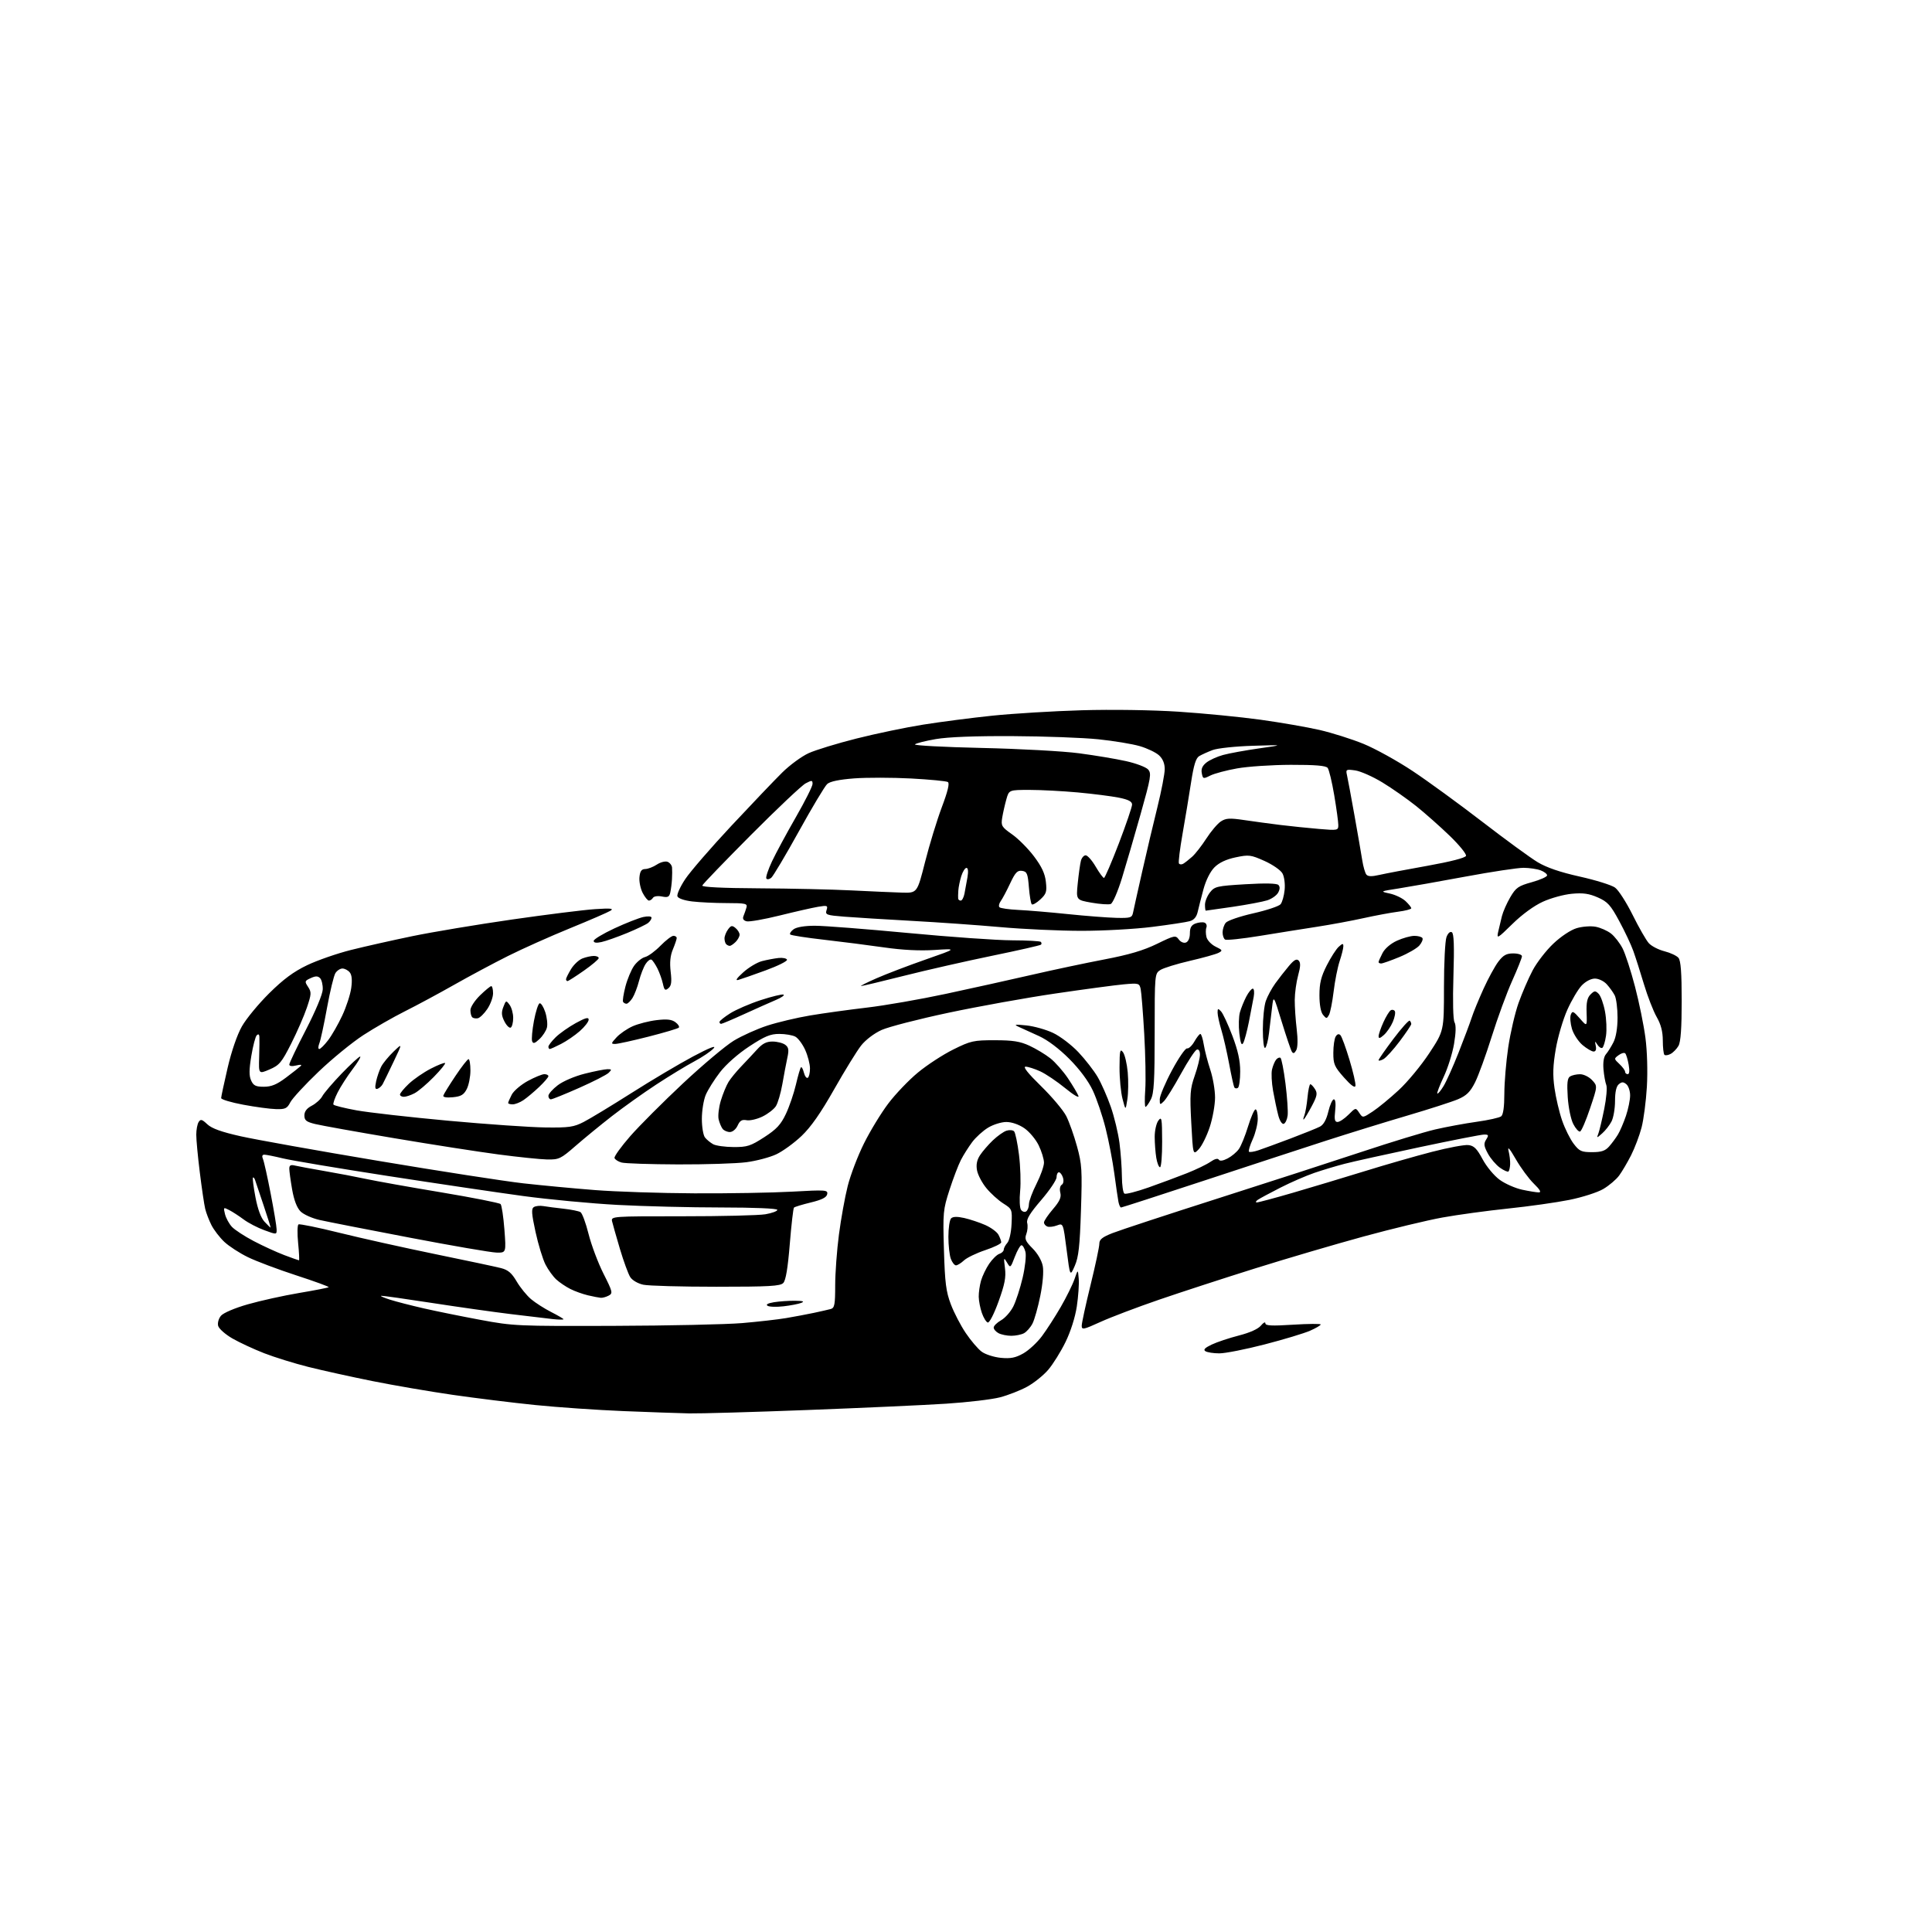 <?xml version="1.0" encoding="UTF-8" standalone="no"?>
<svg 
  version="1.1" 
  xmlns="http://www.w3.org/2000/svg" 
  xmlns:xlink="http://www.w3.org/1999/xlink" 
  xmlns:svg="http://www.w3.org/2000/svg"
  xmlns:rdf="http://www.w3.org/1999/02/22-rdf-syntax-ns#"
  xmlns:cc="http://creativecommons.org/ns#"
  xmlns:dc="http://purl.org/dc/elements/1.1/"
  viewBox="0 0 768 768"
  width="768"
  height="768"
>
<style>svg {background-color: white; }</style>"
<path stroke="none" fill="black" fill-rule="evenodd" d="M274.00,561.85C269.88,561.76 258.06,561.35 247.75,560.93C237.44,560.51 221.69,559.43 212.75,558.52C203.81,557.61 189.07,555.79 180.00,554.48C170.93,553.17 156.53,550.70 148.00,548.99C139.47,547.27 128.01,544.74 122.52,543.36C117.04,541.98 109.16,539.54 105.02,537.93C100.89,536.32 95.20,533.68 92.38,532.06C89.57,530.44 87.02,528.18 86.72,527.05C86.42,525.89 86.90,524.14 87.84,523.03C88.80,521.90 93.31,519.97 98.50,518.49C103.45,517.07 112.62,515.04 118.89,513.98C125.15,512.93 130.44,511.89 130.65,511.68C130.86,511.47 125.06,509.35 117.77,506.98C110.47,504.60 101.80,501.34 98.50,499.72C95.20,498.11 91.00,495.38 89.16,493.65C87.33,491.92 85.03,488.93 84.05,487.00C83.08,485.07 81.96,482.16 81.57,480.53C81.17,478.89 80.21,472.39 79.43,466.07C78.64,459.75 78.01,452.98 78.02,451.04C78.02,449.09 78.45,446.84 78.96,446.03C79.75,444.78 80.29,444.92 82.41,446.92C84.21,448.60 88.02,449.97 95.71,451.69C101.65,453.02 126.30,457.43 150.50,461.48C174.70,465.54 200.57,469.55 208.00,470.39C215.43,471.22 228.25,472.43 236.50,473.07C244.75,473.72 262.52,474.30 276.00,474.37C289.48,474.44 306.95,474.14 314.83,473.70C328.32,472.95 329.15,473.01 328.82,474.70C328.58,475.99 326.73,476.93 322.31,478.00C318.92,478.82 315.91,479.74 315.62,480.04C315.32,480.34 314.58,486.86 313.95,494.54C313.18,504.05 312.36,508.98 311.37,510.00C310.17,511.26 305.82,511.50 284.72,511.50C270.85,511.50 257.81,511.14 255.74,510.70C253.61,510.25 251.37,508.96 250.55,507.70C249.76,506.49 247.92,501.45 246.44,496.50C244.97,491.55 243.57,486.60 243.31,485.49C242.87,483.51 243.33,483.48 271.18,483.49C286.76,483.50 301.64,483.13 304.25,482.69C306.86,482.24 309.00,481.46 309.00,480.94C309.00,480.38 299.94,480.00 286.75,479.99C274.51,479.99 255.95,479.53 245.50,478.97C235.05,478.41 218.18,476.82 208.00,475.44C197.82,474.06 173.53,470.46 154.00,467.44C134.47,464.42 115.77,461.28 112.44,460.47C109.10,459.66 105.79,459.00 105.08,459.00C104.23,459.00 104.04,459.60 104.54,460.75C104.95,461.71 106.33,467.90 107.60,474.50C108.88,481.10 109.94,487.47 109.96,488.66C110.00,490.83 110.00,490.83 105.09,489.03C102.39,488.05 98.68,486.12 96.84,484.74C95.00,483.37 92.43,481.70 91.11,481.02C88.82,479.83 88.76,479.89 89.44,482.64C89.83,484.21 91.07,486.48 92.19,487.69C93.31,488.89 97.21,491.44 100.86,493.35C104.51,495.27 109.97,497.77 113.00,498.92C116.03,500.06 118.66,501.00 118.85,501.00C119.04,501.00 118.89,497.90 118.51,494.11C118.13,490.33 118.20,487.00 118.66,486.72C119.12,486.45 126.47,487.95 135.00,490.07C143.53,492.18 160.62,495.99 173.00,498.53C185.38,501.07 197.15,503.57 199.16,504.09C201.98,504.81 203.42,506.04 205.39,509.41C206.81,511.82 209.38,514.99 211.12,516.45C212.86,517.91 216.47,520.22 219.14,521.57C221.81,522.93 224.00,524.21 224.00,524.42C224.00,524.64 222.09,524.61 219.75,524.36C217.41,524.11 209.88,523.21 203.00,522.37C196.12,521.53 181.97,519.53 171.55,517.92C161.13,516.31 152.13,515.04 151.55,515.10C150.97,515.15 152.53,515.84 155.00,516.63C157.47,517.42 163.55,518.98 168.50,520.11C173.45,521.24 183.57,523.29 191.00,524.67C204.07,527.11 205.75,527.18 244.00,527.05C265.73,526.98 288.68,526.48 295.00,525.95C301.32,525.41 309.20,524.52 312.50,523.96C315.80,523.40 320.75,522.47 323.50,521.89C326.25,521.30 329.29,520.61 330.25,520.35C331.75,519.93 332.00,518.59 332.00,510.98C332.00,506.10 332.67,497.00 333.49,490.77C334.30,484.53 335.87,475.84 336.98,471.46C338.08,467.08 340.99,459.45 343.46,454.50C345.92,449.55 350.27,442.41 353.13,438.64C355.99,434.86 361.29,429.32 364.92,426.33C368.54,423.33 374.85,419.22 378.95,417.19C385.88,413.75 387.02,413.50 395.45,413.51C402.62,413.51 405.48,413.96 409.21,415.68C411.80,416.88 415.54,419.12 417.51,420.68C419.48,422.23 422.64,425.83 424.55,428.67C426.45,431.52 428.31,434.65 428.69,435.63C429.08,436.65 426.82,435.33 423.44,432.56C420.17,429.89 415.70,426.88 413.50,425.87C411.30,424.87 408.69,424.03 407.70,424.02C406.51,424.01 408.58,426.62 413.83,431.75C418.19,436.01 422.70,441.38 423.86,443.68C425.02,445.97 426.94,451.37 428.12,455.68C430.08,462.79 430.22,465.10 429.70,481.19C429.24,495.43 428.76,499.72 427.24,503.19C425.36,507.50 425.36,507.50 424.00,496.84C422.64,486.19 422.64,486.19 420.15,487.13C418.78,487.65 417.06,487.85 416.33,487.57C415.60,487.29 415.00,486.56 415.00,485.94C415.00,485.32 416.60,482.95 418.55,480.67C421.25,477.51 421.95,475.95 421.49,474.11C421.14,472.71 421.38,471.38 422.05,470.97C422.73,470.55 422.93,469.36 422.54,468.12C422.17,466.96 421.45,466.00 420.93,466.00C420.42,466.00 420.00,466.89 420.00,467.97C420.00,469.06 417.25,473.14 413.90,477.04C409.44,482.22 407.94,484.67 408.33,486.17C408.63,487.29 408.47,489.27 407.98,490.55C407.24,492.50 407.66,493.46 410.47,496.27C412.46,498.26 414.12,501.12 414.52,503.27C414.93,505.44 414.53,510.20 413.53,515.13C412.62,519.65 411.22,524.61 410.42,526.15C409.63,527.68 408.11,529.40 407.06,529.97C406.00,530.54 403.72,531.00 402.00,531.00C400.28,531.00 398.00,530.53 396.93,529.96C395.87,529.40 395.00,528.38 395.01,527.71C395.01,527.05 396.33,525.75 397.94,524.83C399.56,523.92 401.75,521.44 402.81,519.33C403.87,517.22 405.54,512.08 406.52,507.90C407.51,503.66 408.00,499.13 407.63,497.65C407.26,496.19 406.56,495.00 406.06,495.00C405.57,495.00 404.38,497.06 403.41,499.59C401.68,504.12 401.65,504.15 400.28,501.84C399.01,499.68 398.95,499.85 399.49,504.09C399.95,507.74 399.42,510.49 396.93,517.39C395.12,522.39 393.29,525.93 392.64,525.72C392.01,525.52 390.96,523.81 390.31,521.92C389.65,520.04 389.09,517.15 389.06,515.49C389.03,513.84 389.44,510.96 389.97,509.10C390.51,507.23 391.97,504.19 393.22,502.35C394.48,500.51 396.29,498.74 397.25,498.43C398.21,498.12 399.00,497.37 399.00,496.76C399.00,496.15 399.64,494.95 400.42,494.08C401.22,493.18 401.96,489.93 402.11,486.57C402.38,480.75 402.31,480.60 398.82,478.39C396.86,477.15 393.85,474.43 392.13,472.34C390.41,470.26 388.73,467.08 388.39,465.27C387.96,462.99 388.32,461.16 389.55,459.25C390.53,457.74 392.83,455.07 394.66,453.32C396.50,451.57 398.94,449.83 400.10,449.47C401.26,449.10 402.61,449.21 403.10,449.70C403.60,450.20 404.48,454.39 405.06,459.01C405.64,463.63 405.85,470.14 405.52,473.46C405.19,476.78 405.34,480.12 405.85,480.88C406.36,481.64 407.28,481.95 407.89,481.57C408.50,481.19 409.01,479.90 409.01,478.69C409.02,477.49 410.37,473.85 412.01,470.61C413.66,467.37 415.00,463.57 415.00,462.17C415.00,460.78 414.05,457.67 412.89,455.28C411.73,452.89 409.15,449.82 407.16,448.46C405.00,446.99 402.12,446.00 400.02,446.01C398.08,446.01 394.83,447.02 392.79,448.26C390.75,449.49 387.90,452.08 386.46,454.00C385.02,455.93 383.01,459.10 382.00,461.06C380.98,463.02 378.94,468.37 377.46,472.94C374.89,480.87 374.79,481.98 375.23,496.88C375.62,509.99 376.06,513.46 377.98,518.50C379.23,521.80 381.90,526.94 383.91,529.91C385.92,532.89 388.75,536.22 390.21,537.30C391.66,538.39 395.09,539.49 397.83,539.76C401.74,540.13 403.66,539.76 406.77,538.01C408.95,536.78 412.29,533.69 414.19,531.14C416.09,528.59 419.46,523.35 421.69,519.50C423.91,515.65 426.36,510.70 427.12,508.50C428.50,504.50 428.50,504.50 428.81,508.33C428.99,510.43 428.64,515.38 428.05,519.33C427.40,523.64 425.61,529.29 423.55,533.50C421.67,537.35 418.57,542.31 416.67,544.53C414.77,546.75 411.00,549.77 408.28,551.25C405.57,552.73 400.72,554.62 397.50,555.46C394.28,556.30 384.64,557.44 376.08,557.99C367.51,558.55 342.73,559.67 321.00,560.50C299.27,561.33 278.12,561.93 274.00,561.85zM484.70,537.98C482.39,537.98 479.91,537.59 479.18,537.13C478.23,536.53 478.93,535.79 481.67,534.49C483.77,533.49 488.64,531.87 492.49,530.88C496.86,529.76 500.16,528.27 501.25,526.93C502.21,525.75 503.00,525.34 503.00,526.03C503.00,527.00 505.48,527.13 514.00,526.59C520.05,526.21 525.00,526.17 525.00,526.50C525.00,526.84 523.09,527.96 520.75,528.99C518.41,530.02 510.29,532.47 502.70,534.43C495.10,536.40 487.00,537.99 484.70,537.98zM437.47,525.48C430.69,528.57 430.00,528.71 430.00,527.00C430.00,525.96 431.57,518.70 433.50,510.86C435.43,503.02 437.00,495.62 437.00,494.42C437.00,492.71 438.15,491.78 442.25,490.17C445.14,489.03 463.93,482.85 484.00,476.44C504.07,470.03 529.94,461.65 541.48,457.82C553.02,453.99 566.07,450.01 570.48,448.98C574.89,447.96 582.33,446.58 587.00,445.93C591.67,445.28 596.06,444.30 596.75,443.75C597.56,443.10 598.00,439.96 598.00,434.76C598.00,430.36 598.70,422.04 599.55,416.29C600.41,410.53 602.26,402.59 603.66,398.66C605.07,394.72 607.57,388.92 609.23,385.78C610.89,382.63 614.60,377.83 617.48,375.11C620.51,372.24 624.40,369.66 626.75,368.96C628.98,368.29 632.38,368.04 634.30,368.40C636.22,368.76 638.98,369.98 640.43,371.12C641.87,372.26 643.94,374.92 645.02,377.04C646.10,379.16 648.32,385.98 649.94,392.20C651.57,398.41 653.43,407.55 654.08,412.50C654.78,417.77 655.01,425.85 654.66,432.00C654.32,437.77 653.37,445.10 652.53,448.27C651.70,451.44 649.83,456.37 648.39,459.22C646.94,462.07 644.80,465.71 643.63,467.30C642.46,468.89 639.62,471.30 637.32,472.65C635.02,474.01 628.94,475.95 623.82,476.98C618.69,478.01 607.73,479.56 599.45,480.42C591.17,481.29 579.47,482.88 573.45,483.97C567.43,485.05 553.27,488.46 542.00,491.54C530.73,494.62 511.38,500.31 499.00,504.19C486.62,508.07 469.40,513.68 460.72,516.66C452.04,519.64 441.58,523.61 437.47,525.48zM311.45,519.28C308.67,519.60 305.82,519.51 305.12,519.07C304.31,518.57 305.23,518.06 307.67,517.65C309.78,517.31 313.52,517.05 316.00,517.07C319.26,517.11 319.95,517.34 318.50,517.92C317.40,518.35 314.23,518.96 311.45,519.28zM238.82,515.90C238.09,515.84 235.80,515.40 233.72,514.91C231.64,514.42 228.49,513.29 226.72,512.39C224.95,511.50 222.44,509.81 221.15,508.63C219.86,507.46 217.92,504.78 216.84,502.67C215.76,500.56 213.98,494.75 212.89,489.75C211.30,482.43 211.16,480.51 212.21,479.84C212.92,479.38 214.62,479.20 216.00,479.44C217.38,479.68 220.98,480.15 224.01,480.48C227.04,480.81 230.07,481.43 230.75,481.84C231.43,482.26 232.88,486.18 233.97,490.55C235.07,494.92 237.73,502.00 239.88,506.27C243.55,513.53 243.68,514.10 241.97,515.02C240.96,515.56 239.54,515.95 238.82,515.90zM380.02,503.00C379.43,503.00 378.51,501.85 377.98,500.43C377.44,499.02 377.00,495.06 377.00,491.63C377.00,488.21 377.48,484.92 378.08,484.32C378.81,483.59 380.49,483.55 383.31,484.18C385.60,484.70 389.36,485.95 391.65,486.96C393.95,487.98 396.32,489.72 396.91,490.84C397.51,491.96 398.00,493.31 398.00,493.85C398.00,494.39 395.15,495.79 391.66,496.95C388.17,498.11 384.36,499.95 383.20,501.03C382.04,502.11 380.60,503.00 380.02,503.00zM197.36,497.92C195.24,497.88 179.78,495.22 163.00,492.01C146.22,488.81 130.06,485.64 127.09,484.97C124.11,484.31 120.68,482.77 119.47,481.56C118.03,480.12 116.88,477.11 116.13,472.85C115.51,469.27 115.00,465.54 115.00,464.56C115.00,463.22 115.55,462.92 117.25,463.33C118.49,463.63 123.78,464.61 129.00,465.51C134.22,466.41 141.65,467.82 145.50,468.65C149.35,469.48 162.78,471.88 175.34,473.97C187.90,476.07 198.55,478.17 198.99,478.64C199.43,479.11 200.12,483.66 200.51,488.75C201.21,498.00 201.21,498.00 197.36,497.92zM107.56,488.00C107.67,488.00 106.44,484.06 104.82,479.25C103.20,474.44 101.67,469.87 101.41,469.11C101.16,468.34 100.77,467.90 100.55,468.12C100.32,468.34 100.78,471.86 101.55,475.93C102.46,480.71 103.74,484.16 105.16,485.67C106.36,486.95 107.44,488.00 107.56,488.00zM445.63,480.00C445.31,480.00 444.84,478.99 444.60,477.75C444.36,476.51 443.62,471.45 442.96,466.50C442.30,461.55 440.74,453.45 439.49,448.50C438.25,443.55 435.96,436.80 434.41,433.50C432.64,429.72 429.17,425.06 425.05,420.92C420.97,416.83 416.43,413.41 413.00,411.85C409.98,410.48 406.38,408.84 405.00,408.21C402.89,407.24 403.35,407.15 408.00,407.62C411.02,407.93 415.80,409.27 418.61,410.60C421.42,411.92 425.95,415.37 428.67,418.25C431.40,421.14 434.84,425.57 436.33,428.11C437.81,430.64 440.16,435.97 441.55,439.95C442.94,443.93 444.50,450.41 445.01,454.34C445.52,458.28 445.95,464.29 445.97,467.69C445.99,471.10 446.44,474.15 446.97,474.48C447.50,474.81 451.81,473.71 456.55,472.04C461.28,470.37 468.16,467.81 471.83,466.36C475.50,464.90 479.71,462.87 481.18,461.84C482.84,460.68 484.10,460.35 484.49,460.98C484.89,461.63 486.14,461.46 488.00,460.50C489.58,459.68 491.60,458.00 492.47,456.76C493.35,455.52 495.00,451.46 496.13,447.75C497.27,444.04 498.60,441.00 499.10,441.00C499.59,441.00 499.99,442.69 499.98,444.75C499.97,446.81 499.06,450.48 497.96,452.90C496.86,455.32 496.20,457.53 496.48,457.82C496.77,458.10 498.46,457.85 500.25,457.25C502.04,456.65 507.77,454.55 513.00,452.58C518.23,450.60 523.48,448.48 524.68,447.86C526.13,447.11 527.26,445.10 528.03,441.87C528.67,439.19 529.66,437.00 530.23,437.00C530.86,437.00 531.06,438.75 530.75,441.50C530.36,445.00 530.57,446.00 531.70,446.00C532.50,446.00 534.45,444.70 536.03,443.12C538.91,440.24 538.91,440.24 540.31,442.35C541.71,444.45 541.71,444.45 545.71,441.81C547.91,440.36 552.55,436.54 556.02,433.33C559.50,430.12 564.97,423.51 568.17,418.64C574.00,409.78 574.00,409.78 574.00,392.46C574.00,382.93 574.45,373.95 575.00,372.50C575.60,370.92 576.45,370.16 577.14,370.59C577.96,371.09 578.13,376.03 577.76,387.98C577.45,397.89 577.62,405.37 578.20,406.39C578.83,407.51 578.76,410.48 578.01,414.96C577.37,418.72 575.52,424.61 573.90,428.04C572.28,431.48 571.14,434.47 571.36,434.69C571.59,434.92 572.69,433.62 573.80,431.80C574.92,429.99 577.61,424.00 579.78,418.50C581.95,413.00 584.30,406.74 585.00,404.59C585.69,402.43 587.82,397.26 589.71,393.09C591.61,388.91 594.27,384.04 595.63,382.25C597.58,379.69 598.83,379.00 601.55,379.00C603.45,379.00 605.00,379.50 605.00,380.12C605.00,380.73 603.25,385.12 601.12,389.87C598.98,394.62 595.33,404.57 593.00,412.00C590.67,419.43 587.68,427.66 586.34,430.30C584.44,434.06 582.97,435.51 579.62,436.95C577.26,437.96 568.17,440.89 559.42,443.47C550.66,446.04 536.08,450.55 527.00,453.48C517.92,456.42 496.04,463.58 478.36,469.41C460.69,475.23 445.96,480.00 445.63,480.00zM499.61,477.98C500.22,477.99 506.75,476.24 514.11,474.10C521.47,471.95 534.25,468.11 542.50,465.56C550.75,463.00 562.76,459.55 569.19,457.89C575.61,456.22 582.14,455.00 583.69,455.18C585.93,455.43 587.08,456.58 589.35,460.81C590.93,463.77 593.95,467.40 596.15,468.99C598.32,470.57 602.35,472.34 605.10,472.93C607.85,473.52 610.82,474.00 611.70,474.00C612.80,474.00 612.16,472.89 609.72,470.52C607.75,468.60 604.52,464.22 602.54,460.77C600.13,456.57 599.18,455.49 599.68,457.50C600.09,459.15 600.37,461.54 600.31,462.81C600.25,464.09 599.96,465.37 599.66,465.67C599.36,465.97 597.83,465.30 596.25,464.18C594.68,463.06 592.52,460.53 591.46,458.56C589.86,455.59 589.74,454.64 590.77,452.99C591.86,451.25 591.76,451.00 589.98,451.00C588.86,451.00 577.27,453.27 564.22,456.04C551.18,458.81 537.80,461.77 534.50,462.63C531.20,463.48 525.80,465.10 522.50,466.23C519.20,467.36 513.12,470.00 509.00,472.10C504.88,474.20 500.82,476.38 500.00,476.94C499.18,477.51 499.00,477.98 499.61,477.98zM461.13,464.00C460.65,464.00 459.98,462.31 459.64,460.25C459.30,458.19 459.02,454.45 459.01,451.94C459.00,449.43 459.66,446.51 460.47,445.44C461.79,443.69 461.94,444.52 461.97,453.75C461.99,459.39 461.61,464.00 461.13,464.00zM269.50,462.87C258.50,462.83 248.41,462.50 247.07,462.12C245.74,461.75 244.48,460.94 244.28,460.33C244.07,459.72 246.90,455.80 250.55,451.62C254.21,447.45 263.64,438.01 271.51,430.64C279.38,423.28 288.46,415.65 291.69,413.69C294.92,411.73 300.92,409.03 305.03,407.69C309.14,406.36 316.77,404.55 322.00,403.67C327.23,402.79 337.35,401.39 344.50,400.55C351.65,399.72 365.82,397.25 376.00,395.07C386.18,392.89 401.48,389.50 410.00,387.54C418.52,385.57 431.57,382.81 439.00,381.39C448.75,379.53 454.55,377.82 459.88,375.22C466.87,371.81 467.32,371.72 468.58,373.44C469.34,374.48 470.56,375.00 471.45,374.66C472.38,374.30 473.00,372.84 473.00,371.00C473.00,368.74 473.59,367.72 475.25,367.10C476.49,366.64 478.09,366.49 478.81,366.76C479.53,367.03 479.86,367.91 479.56,368.71C479.25,369.51 479.27,371.21 479.59,372.50C479.91,373.78 481.55,375.50 483.22,376.31C486.01,377.66 486.11,377.87 484.38,378.77C483.35,379.31 478.23,380.74 473.00,381.95C467.77,383.16 462.49,384.80 461.25,385.59C459.02,387.03 459.00,387.27 459.00,410.57C459.00,429.71 458.72,434.65 457.47,437.05C456.64,438.67 455.68,440.00 455.36,440.00C455.03,440.00 454.99,436.96 455.25,433.25C455.52,429.54 455.34,419.52 454.85,411.00C454.36,402.48 453.72,394.43 453.43,393.12C452.92,390.84 452.62,390.76 446.70,391.29C443.29,391.60 431.05,393.24 419.50,394.94C407.95,396.63 388.82,400.08 377.00,402.59C365.18,405.10 353.23,408.18 350.45,409.43C347.51,410.76 344.12,413.33 342.32,415.60C340.63,417.75 335.81,425.57 331.60,433.00C326.25,442.45 322.35,448.02 318.62,451.57C315.69,454.36 311.17,457.64 308.58,458.86C305.99,460.07 300.64,461.49 296.69,462.00C292.73,462.52 280.50,462.91 269.50,462.87zM217.51,460.91C214.75,460.85 206.01,459.95 198.08,458.90C190.15,457.85 171.47,454.94 156.58,452.43C141.69,449.92 127.59,447.39 125.25,446.81C121.75,445.95 121.00,445.35 121.00,443.41C121.00,441.81 121.95,440.56 123.97,439.52C125.60,438.67 127.48,436.97 128.13,435.74C128.79,434.51 132.25,430.46 135.82,426.75C139.40,423.04 142.70,420.00 143.15,420.00C143.60,420.00 142.25,422.27 140.15,425.04C138.05,427.82 135.39,431.95 134.23,434.24C133.07,436.52 132.32,438.70 132.55,439.09C132.79,439.47 136.93,440.50 141.74,441.38C146.56,442.25 162.98,444.11 178.24,445.51C193.50,446.91 210.83,448.11 216.74,448.18C226.17,448.30 228.06,448.03 232.00,446.01C234.47,444.74 243.03,439.56 251.00,434.50C258.98,429.43 270.00,422.89 275.50,419.96C281.94,416.54 284.86,415.38 283.69,416.71C282.70,417.85 279.26,420.18 276.05,421.89C272.84,423.60 266.00,427.76 260.86,431.13C255.71,434.50 247.79,440.15 243.26,443.67C238.73,447.20 232.21,452.54 228.77,455.54C222.91,460.65 222.20,460.99 217.51,460.91zM476.50,456.86C474.24,459.22 474.24,459.22 473.55,446.36C472.94,434.85 473.08,432.88 474.93,427.59C476.07,424.34 477.00,420.59 477.00,419.26C477.00,417.77 476.52,416.99 475.75,417.24C475.06,417.47 472.23,421.79 469.45,426.84C466.67,431.90 463.63,436.80 462.70,437.73C461.10,439.33 461.00,439.28 461.02,436.96C461.03,435.61 463.21,430.45 465.86,425.50C468.51,420.55 471.22,416.62 471.88,416.76C472.54,416.91 473.85,415.67 474.79,414.02C475.73,412.37 476.80,411.01 477.16,411.01C477.53,411.00 478.14,412.91 478.52,415.25C478.90,417.59 480.06,422.07 481.10,425.22C482.15,428.36 483.00,433.34 483.00,436.27C483.00,439.21 482.05,444.51 480.88,448.06C479.71,451.60 477.74,455.56 476.50,456.86zM632.88,458.00C636.57,458.00 638.10,457.49 639.64,455.75C640.74,454.51 642.32,452.38 643.15,451.00C643.99,449.62 645.42,446.28 646.34,443.57C647.25,440.86 648.00,437.20 648.00,435.44C648.00,433.68 647.33,431.68 646.50,431.00C645.30,430.01 644.70,430.01 643.50,431.00C642.50,431.83 642.00,434.07 642.00,437.67C642.00,440.66 641.37,444.32 640.60,445.80C639.83,447.29 638.18,449.40 636.93,450.50C634.66,452.50 634.66,452.50 635.41,450.50C635.82,449.40 636.85,445.04 637.71,440.81C638.56,436.58 638.93,432.31 638.53,431.31C638.13,430.31 637.62,427.50 637.41,425.06C637.17,422.25 637.53,420.05 638.40,419.06C639.15,418.20 640.49,416.06 641.38,414.30C642.39,412.31 643.00,408.60 643.00,404.48C643.00,400.85 642.49,396.89 641.88,395.68C641.26,394.48 639.83,392.49 638.70,391.25C637.56,390.00 635.48,389.00 634.01,389.00C632.44,389.00 630.32,390.11 628.75,391.75C627.31,393.26 624.74,397.61 623.04,401.40C621.34,405.20 619.27,412.20 618.45,416.97C617.31,423.61 617.19,427.26 617.94,432.57C618.48,436.38 619.84,442.16 620.96,445.40C622.08,448.65 624.15,452.81 625.55,454.65C627.82,457.63 628.64,458.00 632.88,458.00zM291.59,455.97C297.02,456.00 298.36,455.57 303.79,452.06C308.69,448.89 310.38,447.07 312.40,442.81C313.78,439.89 315.57,434.64 316.39,431.15C317.20,427.65 318.10,424.56 318.39,424.28C318.67,424.00 319.20,424.94 319.56,426.38C319.92,427.81 320.62,428.74 321.11,428.43C321.60,428.13 321.99,426.45 321.98,424.69C321.97,422.94 321.10,419.62 320.06,417.33C319.02,415.04 317.26,412.68 316.15,412.08C315.04,411.49 312.17,411.00 309.77,411.00C306.22,411.00 304.00,411.93 297.86,415.95C293.35,418.92 288.65,423.06 286.19,426.25C283.92,429.20 281.38,433.25 280.53,435.27C279.69,437.29 279.00,441.56 279.00,444.78C279.00,447.99 279.56,451.32 280.25,452.18C280.94,453.05 282.40,454.24 283.50,454.85C284.60,455.45 288.24,455.95 291.59,455.97zM290.14,450.00C289.10,450.00 287.80,449.44 287.26,448.75C286.72,448.06 286.00,446.36 285.67,444.96C285.34,443.57 285.73,440.22 286.54,437.52C287.35,434.83 288.74,431.47 289.61,430.06C290.49,428.65 292.72,425.93 294.57,424.00C296.42,422.07 299.26,419.04 300.89,417.25C303.11,414.80 304.67,414.01 307.17,414.03C309.00,414.05 311.25,414.63 312.16,415.33C313.51,416.35 313.67,417.35 312.97,420.55C312.50,422.72 311.61,427.43 310.99,431.00C310.36,434.57 309.21,438.50 308.42,439.73C307.62,440.96 305.21,442.82 303.06,443.86C300.91,444.90 298.07,445.55 296.77,445.30C294.95,444.95 294.12,445.45 293.22,447.42C292.56,448.88 291.21,450.00 290.14,450.00zM628.11,449.80C627.56,449.98 626.34,448.64 625.40,446.81C624.44,444.96 623.47,440.25 623.20,436.14C622.84,430.56 623.06,428.58 624.11,427.91C624.88,427.43 626.66,427.02 628.08,427.02C629.50,427.01 631.64,428.05 632.86,429.35C635.07,431.70 635.07,431.70 632.08,440.58C630.44,445.47 628.65,449.62 628.11,449.80zM510.31,446.74C509.62,446.96 508.69,445.52 508.12,443.31C507.57,441.22 506.65,436.86 506.07,433.63C505.50,430.40 505.30,426.57 505.65,425.13C505.99,423.68 506.71,421.94 507.25,421.26C507.79,420.58 508.57,420.24 509.00,420.50C509.42,420.76 510.32,425.37 511.00,430.74C511.67,436.11 512.06,441.82 511.86,443.42C511.66,445.03 510.96,446.52 510.31,446.74zM518.32,444.94C517.97,445.25 518.04,444.60 518.47,443.50C518.91,442.40 519.48,439.14 519.75,436.25C520.03,433.36 520.53,431.00 520.88,431.00C521.23,431.00 522.07,431.89 522.75,432.97C523.78,434.62 523.57,435.70 521.47,439.66C520.09,442.25 518.67,444.63 518.32,444.94zM109.72,440.89C107.40,440.84 101.54,440.05 96.70,439.14C91.86,438.24 87.90,437.05 87.91,436.50C87.92,435.95 89.07,430.55 90.48,424.50C92.02,417.87 94.28,411.31 96.16,408.00C97.87,404.98 102.75,399.06 107.00,394.85C112.66,389.25 116.70,386.26 122.11,383.67C126.18,381.73 134.00,379.01 139.50,377.63C145.00,376.25 156.03,373.77 164.00,372.12C171.97,370.48 189.75,367.51 203.50,365.53C217.25,363.55 232.10,361.69 236.50,361.40C242.75,360.99 244.10,361.12 242.69,362.02C241.69,362.65 234.46,365.79 226.61,368.99C218.76,372.19 207.65,377.16 201.92,380.03C196.19,382.90 186.54,388.06 180.48,391.50C174.42,394.93 165.64,399.66 160.98,401.99C156.32,404.33 148.87,408.59 144.44,411.47C140.01,414.35 131.99,420.90 126.62,426.04C121.25,431.17 116.20,436.64 115.40,438.19C114.14,440.63 113.40,440.99 109.72,440.89zM448.14,437.00C447.44,441.50 447.44,441.50 446.22,436.81C445.55,434.23 445.01,428.60 445.03,424.31C445.06,417.59 445.25,416.75 446.39,418.25C447.13,419.22 447.98,422.82 448.29,426.25C448.60,429.69 448.53,434.52 448.14,437.00zM203.78,439.00C202.80,439.00 202.00,438.75 202.00,438.45C202.00,438.15 202.64,436.66 203.42,435.15C204.20,433.64 207.08,431.19 209.81,429.70C212.54,428.22 215.50,427.00 216.39,427.00C217.27,427.00 218.00,427.36 218.00,427.80C218.00,428.24 216.31,430.19 214.25,432.15C212.19,434.10 209.39,436.44 208.03,437.35C206.67,438.26 204.76,439.00 203.78,439.00zM180.00,436.17C177.53,436.41 176.05,436.16 176.22,435.53C176.37,434.96 178.53,431.47 181.00,427.77C183.47,424.07 185.84,421.03 186.25,421.02C186.66,421.01 187.00,423.05 187.00,425.55C187.00,428.05 186.34,431.38 185.53,432.94C184.35,435.22 183.25,435.86 180.00,436.17zM218.98,437.00C218.44,437.00 218.00,436.38 218.00,435.62C218.00,434.86 219.67,432.96 221.72,431.40C223.83,429.79 228.47,427.80 232.47,426.80C236.34,425.83 240.38,425.03 241.46,425.02C243.19,425.00 243.25,425.18 241.96,426.45C241.16,427.25 235.88,429.95 230.23,432.45C224.58,434.95 219.52,437.00 218.98,437.00zM160.55,436.00C159.70,436.00 159.00,435.59 159.00,435.08C159.00,434.58 160.58,432.66 162.51,430.83C164.44,429.00 168.37,426.29 171.24,424.81C174.11,423.33 176.66,422.33 176.92,422.58C177.17,422.84 175.16,425.32 172.44,428.10C169.72,430.88 166.28,433.80 164.80,434.58C163.31,435.36 161.40,436.00 160.55,436.00zM150.07,432.81C149.11,433.13 148.97,432.40 149.51,429.87C149.91,428.02 150.82,425.38 151.54,424.00C152.25,422.62 154.45,419.95 156.42,418.05C160.01,414.60 160.01,414.60 156.46,422.05C154.51,426.15 152.56,430.15 152.13,430.94C151.71,431.73 150.78,432.57 150.07,432.81zM492.07,432.46C491.56,432.77 490.93,432.69 490.67,432.27C490.41,431.84 489.48,427.62 488.60,422.89C487.71,418.15 486.32,412.08 485.50,409.39C484.69,406.70 484.02,403.62 484.01,402.54C484.00,400.83 484.18,400.76 485.38,402.04C486.14,402.84 488.16,407.20 489.88,411.72C492.11,417.59 493.00,421.64 493.00,425.91C493.00,429.19 492.58,432.14 492.07,432.46zM538.81,431.64C538.61,432.61 537.04,431.46 534.25,428.32C530.45,424.02 530.00,422.99 530.02,418.51C530.02,415.75 530.45,412.83 530.97,412.01C531.59,411.03 532.24,410.86 532.85,411.51C533.37,412.05 534.99,416.47 536.45,421.33C537.92,426.19 538.98,430.83 538.81,431.64zM104.90,432.00C107.88,432.00 110.03,431.11 113.67,428.38C116.33,426.38 118.95,424.32 119.50,423.80C120.13,423.20 119.49,423.11 117.75,423.54C116.07,423.95 115.00,423.81 115.00,423.17C115.00,422.60 117.97,416.37 121.61,409.33C125.50,401.78 128.25,395.20 128.30,393.27C128.35,391.47 127.87,389.47 127.23,388.83C126.33,387.93 125.45,387.93 123.50,388.82C121.09,389.92 121.03,390.12 122.47,392.31C123.85,394.42 123.81,395.18 121.98,400.57C120.88,403.83 118.07,410.27 115.74,414.88C111.95,422.36 111.04,423.46 107.16,425.12C102.82,426.98 102.82,426.98 103.02,420.24C103.13,416.53 103.17,412.85 103.11,412.05C103.04,411.13 102.65,410.95 102.05,411.55C101.53,412.07 100.56,415.77 99.90,419.77C99.00,425.21 98.98,427.67 99.83,429.52C100.75,431.55 101.67,432.00 104.90,432.00zM647.05,427.00C647.71,427.00 647.84,425.62 647.42,423.25C647.06,421.19 646.45,419.16 646.07,418.75C645.70,418.33 644.52,418.64 643.45,419.43C641.53,420.84 641.54,420.89 643.75,422.97C644.99,424.13 646.00,425.51 646.00,426.04C646.00,426.57 646.47,427.00 647.05,427.00zM549.90,421.05C548.86,421.61 548.00,421.79 548.00,421.44C548.00,421.09 550.66,417.28 553.90,412.97C557.15,408.66 560.07,405.41 560.40,405.74C560.73,406.06 561.00,406.66 561.00,407.07C561.00,407.47 558.93,410.55 556.40,413.92C553.87,417.28 550.95,420.49 549.90,421.05zM664.11,418.94C663.09,419.49 661.98,419.65 661.63,419.30C661.28,418.95 660.99,416.38 660.99,413.58C660.98,410.05 660.24,407.20 658.55,404.26C657.22,401.93 654.95,396.08 653.50,391.26C652.06,386.44 650.15,380.48 649.26,378.00C648.38,375.52 645.86,370.18 643.66,366.12C640.23,359.76 639.06,358.47 635.17,356.75C631.70,355.22 629.32,354.87 624.89,355.28C621.71,355.56 616.50,356.99 613.31,358.45C609.77,360.06 605.04,363.52 601.19,367.30C595.28,373.10 594.92,373.31 595.53,370.50C595.90,368.85 596.57,366.02 597.03,364.20C597.49,362.39 598.99,358.98 600.37,356.64C602.59,352.85 603.56,352.17 608.94,350.68C612.27,349.75 615.00,348.53 615.00,347.97C615.00,347.41 613.85,346.51 612.43,345.98C611.02,345.44 607.99,344.99 605.68,344.97C603.38,344.95 592.95,346.53 582.50,348.47C572.05,350.41 560.12,352.52 556.00,353.17C548.51,354.34 548.50,354.34 552.47,355.20C554.65,355.67 557.46,357.02 558.72,358.20C559.97,359.38 561.00,360.66 561.00,361.05C561.00,361.43 558.64,362.05 555.75,362.42C552.86,362.79 546.67,363.95 542.00,364.98C537.33,366.02 529.00,367.56 523.50,368.41C518.00,369.26 507.76,370.89 500.75,372.04C493.74,373.18 487.56,373.84 487.00,373.50C486.45,373.16 486.00,371.87 486.00,370.63C486.00,369.39 486.56,367.68 487.25,366.82C487.94,365.96 492.85,364.27 498.17,363.07C503.49,361.87 508.39,360.24 509.05,359.45C509.71,358.65 510.43,356.09 510.66,353.75C510.90,351.35 510.52,348.49 509.79,347.18C509.08,345.90 505.87,343.68 502.66,342.24C497.19,339.80 496.45,339.70 491.18,340.81C487.44,341.59 484.62,342.92 482.78,344.76C481.10,346.44 479.38,349.87 478.39,353.51C477.50,356.81 476.47,360.85 476.10,362.49C475.64,364.50 474.62,365.71 472.96,366.18C471.61,366.57 464.88,367.60 458.00,368.46C451.12,369.33 438.42,370.03 429.77,370.02C421.11,370.01 406.71,369.35 397.77,368.55C388.82,367.75 372.95,366.63 362.50,366.06C352.05,365.48 340.00,364.74 335.72,364.40C328.52,363.83 327.98,363.64 328.57,361.79C329.15,359.95 328.88,359.84 325.15,360.47C322.92,360.85 316.05,362.41 309.89,363.94C303.72,365.47 297.82,366.50 296.78,366.23C295.50,365.90 295.10,365.22 295.56,364.12C295.93,363.23 296.45,361.71 296.73,360.75C297.18,359.18 296.36,359.00 288.87,358.99C284.26,358.99 278.10,358.69 275.16,358.34C272.03,357.97 269.60,357.13 269.29,356.32C269.00,355.56 270.39,352.47 272.39,349.47C274.39,346.46 282.65,336.92 290.75,328.25C298.85,319.59 307.93,310.07 310.93,307.11C313.93,304.14 318.66,300.67 321.44,299.40C324.22,298.13 332.80,295.51 340.50,293.57C348.20,291.63 360.12,289.14 367.00,288.05C373.88,286.95 386.25,285.35 394.50,284.49C402.75,283.64 418.73,282.67 430.00,282.34C441.97,281.99 457.99,282.23 468.50,282.91C478.40,283.56 493.02,284.99 501.00,286.09C508.98,287.20 519.55,289.03 524.50,290.16C529.45,291.30 537.33,293.79 542.00,295.69C546.67,297.60 555.45,302.45 561.50,306.47C567.55,310.48 580.02,319.57 589.20,326.64C598.39,333.72 608.29,340.95 611.20,342.71C614.81,344.88 620.16,346.71 628.00,348.46C634.33,349.87 640.62,351.83 642.00,352.83C643.38,353.82 646.52,358.72 649.00,363.71C651.48,368.71 654.37,373.76 655.43,374.93C656.50,376.11 659.30,377.55 661.65,378.14C664.01,378.74 666.52,379.92 667.22,380.76C668.14,381.87 668.50,386.70 668.50,397.90C668.50,408.70 668.11,414.19 667.23,415.73C666.53,416.95 665.12,418.40 664.11,418.94zM515.27,417.48C514.55,418.77 514.07,418.93 513.53,418.04C513.11,417.37 511.31,412.04 509.51,406.18C506.25,395.53 506.25,395.53 505.66,400.51C505.34,403.26 504.79,407.86 504.44,410.75C504.10,413.64 503.40,416.25 502.91,416.56C502.39,416.87 502.00,413.68 502.00,409.21C502.00,404.86 502.53,399.77 503.18,397.90C503.83,396.03 505.53,392.89 506.95,390.92C508.37,388.95 510.79,385.85 512.33,384.03C514.38,381.58 515.41,381.01 516.23,381.83C517.05,382.65 517.00,384.20 516.03,387.72C515.31,390.35 514.70,394.75 514.68,397.50C514.67,400.25 515.02,405.47 515.46,409.10C515.95,413.18 515.88,416.39 515.27,417.48zM633.48,418.00C632.75,418.00 630.78,416.84 629.09,415.43C627.41,414.01 625.52,411.12 624.88,409.00C624.25,406.88 624.04,404.34 624.42,403.34C625.04,401.74 625.45,401.92 628.00,404.84C630.89,408.15 630.89,408.15 630.70,402.61C630.55,398.49 630.95,396.63 632.25,395.32C633.80,393.78 634.17,393.74 635.48,395.05C636.30,395.87 637.43,399.00 638.00,402.02C638.58,405.03 638.76,409.42 638.41,411.76C638.06,414.11 637.40,416.25 636.95,416.53C636.49,416.81 635.61,416.25 634.99,415.27C633.99,413.70 633.92,413.75 634.34,415.75C634.64,417.19 634.34,418.00 633.48,418.00zM126.90,417.00C127.38,417.00 128.97,415.42 130.44,413.49C131.91,411.57 134.43,407.17 136.04,403.72C137.66,400.27 139.27,395.33 139.62,392.74C140.06,389.57 139.86,387.53 139.01,386.51C138.32,385.68 137.02,385.00 136.12,385.00C135.22,385.00 133.96,385.83 133.32,386.85C132.69,387.87 131.19,394.06 130.00,400.60C128.81,407.15 127.44,413.51 126.94,414.75C126.45,415.99 126.43,417.00 126.90,417.00zM218.54,417.00C218.24,417.00 218.00,416.58 218.00,416.08C218.00,415.57 219.30,413.88 220.88,412.33C222.47,410.77 226.07,408.24 228.88,406.69C232.74,404.58 234.00,404.24 234.00,405.34C234.00,406.14 232.41,408.19 230.47,409.89C228.53,411.59 225.17,413.89 223.01,414.99C220.85,416.10 218.84,417.00 218.54,417.00zM494.21,414.60C493.54,415.78 493.13,414.77 492.66,410.80C492.31,407.82 492.42,404.04 492.89,402.39C493.36,400.73 494.49,397.95 495.40,396.19C496.31,394.44 497.48,393.00 498.00,393.00C498.52,393.00 498.69,394.46 498.37,396.25C498.05,398.04 497.18,402.53 496.45,406.24C495.71,409.94 494.70,413.71 494.21,414.60zM214.44,413.05C212.58,414.80 211.94,414.99 211.53,413.90C211.24,413.13 211.57,409.49 212.25,405.82C212.94,402.14 213.95,399.00 214.50,398.83C215.05,398.66 216.06,400.24 216.75,402.34C217.44,404.44 217.74,407.20 217.41,408.48C217.09,409.76 215.76,411.82 214.44,413.05zM244.58,414.98C242.81,415.00 242.85,414.79 245.08,412.36C246.41,410.91 249.30,408.93 251.50,407.95C253.70,406.97 257.98,405.88 261.00,405.52C265.11,405.03 267.01,405.24 268.50,406.35C269.60,407.17 270.20,408.14 269.83,408.51C269.46,408.88 264.06,410.48 257.83,412.07C251.60,413.66 245.63,414.97 244.58,414.98zM550.14,411.40C548.55,412.82 548.01,412.95 548.02,411.90C548.03,411.13 548.89,408.64 549.92,406.37C550.95,404.10 552.26,401.96 552.83,401.61C553.40,401.26 554.13,401.40 554.46,401.94C554.79,402.47 554.44,404.39 553.67,406.21C552.90,408.02 551.31,410.36 550.14,411.40zM203.04,408.47C202.52,408.80 201.39,407.73 200.55,406.09C199.35,403.77 199.24,402.49 200.08,400.31C201.11,397.60 201.20,397.57 202.57,399.44C203.36,400.51 204.00,402.84 204.00,404.63C204.00,406.42 203.57,408.15 203.04,408.47zM286.66,407.00C286.30,407.00 286.00,406.66 286.00,406.25C286.00,405.84 287.92,404.29 290.25,402.82C292.59,401.34 298.07,398.97 302.44,397.55C306.81,396.12 310.86,395.14 311.44,395.37C312.02,395.59 310.70,396.54 308.50,397.47C306.30,398.40 300.63,400.93 295.91,403.08C291.18,405.24 287.02,407.00 286.66,407.00zM189.92,404.78C189.08,404.94 188.09,404.75 187.70,404.37C187.32,403.98 187.00,402.71 187.00,401.54C187.00,400.36 188.71,397.74 190.79,395.70C192.88,393.67 194.90,392.00 195.29,392.00C195.68,392.00 196.00,393.28 196.00,394.85C196.00,396.42 194.97,399.23 193.71,401.10C192.46,402.96 190.75,404.62 189.92,404.78zM528.29,403.45C527.41,405.01 527.25,405.01 525.92,403.41C525.04,402.34 524.50,399.40 524.50,395.60C524.50,390.85 525.14,388.23 527.41,383.76C529.01,380.61 531.14,377.28 532.16,376.36C533.70,374.97 534.00,374.93 534.00,376.17C534.00,376.98 533.34,379.64 532.53,382.07C531.72,384.51 530.64,389.94 530.14,394.14C529.63,398.34 528.80,402.54 528.29,403.45zM249.04,399.00C248.53,399.00 247.92,398.66 247.68,398.25C247.43,397.84 247.86,395.09 248.62,392.15C249.39,389.20 250.94,385.49 252.07,383.90C253.21,382.31 255.17,380.74 256.44,380.43C257.71,380.11 260.47,378.08 262.57,375.92C264.68,373.77 266.99,372.00 267.70,372.00C268.42,372.00 269.00,372.40 269.00,372.88C269.00,373.36 268.32,375.38 267.49,377.37C266.44,379.88 266.17,382.59 266.60,386.28C267.08,390.36 266.88,391.86 265.70,392.83C264.41,393.91 264.08,393.64 263.51,391.04C263.14,389.36 262.17,386.64 261.36,385.01C260.54,383.38 259.47,381.79 258.98,381.49C258.49,381.18 257.43,381.96 256.63,383.22C255.82,384.47 254.64,387.52 254.00,390.00C253.36,392.48 252.19,395.51 251.40,396.75C250.60,397.99 249.54,399.00 249.04,399.00zM342.29,391.96C341.86,391.94 344.65,390.54 348.50,388.85C352.35,387.16 361.12,383.81 368.00,381.41C380.50,377.05 380.50,377.05 371.50,377.63C365.62,378.01 358.69,377.66 351.50,376.62C345.45,375.75 334.71,374.38 327.64,373.57C320.57,372.77 314.50,371.83 314.14,371.48C313.79,371.12 314.38,370.20 315.44,369.42C316.65,368.53 319.86,368.00 323.96,368.00C327.57,368.00 344.25,369.30 361.02,370.88C377.78,372.47 396.37,373.78 402.33,373.79C408.28,373.81 413.42,374.09 413.74,374.41C414.07,374.74 414.10,375.23 413.81,375.52C413.53,375.81 404.79,377.79 394.40,379.93C384.00,382.07 368.21,385.66 359.29,387.91C350.38,390.16 342.73,391.98 342.29,391.96zM225.59,390.00C225.27,390.00 225.00,389.66 225.00,389.25C225.01,388.84 225.91,387.03 227.00,385.23C228.10,383.42 230.16,381.51 231.57,380.98C232.98,380.44 235.00,380.00 236.07,380.00C237.13,380.00 238.00,380.38 238.00,380.86C238.00,381.33 235.34,383.58 232.09,385.86C228.84,388.13 225.92,390.00 225.59,390.00zM293.50,389.53C292.17,389.90 292.81,388.90 295.43,386.54C297.59,384.58 300.96,382.56 302.93,382.05C304.89,381.55 307.85,380.99 309.50,380.81C311.15,380.64 312.66,380.95 312.85,381.50C313.05,382.05 309.22,383.96 304.35,385.74C299.48,387.52 294.60,389.22 293.50,389.53zM549.03,383.00C548.46,383.00 548.00,382.75 548.00,382.45C548.00,382.15 548.70,380.54 549.57,378.87C550.50,377.06 552.81,375.08 555.32,373.94C557.62,372.90 560.71,372.03 562.19,372.02C563.67,372.01 565.13,372.40 565.44,372.90C565.74,373.39 565.20,374.71 564.24,375.83C563.29,376.95 559.70,379.03 556.28,380.44C552.86,381.85 549.60,383.00 549.03,383.00zM290.10,376.00C289.68,376.00 289.03,375.70 288.67,375.33C288.30,374.97 288.00,373.93 288.00,373.02C288.00,372.12 288.63,370.53 289.39,369.48C290.57,367.86 291.03,367.78 292.39,368.91C293.28,369.64 294.00,370.83 294.00,371.55C294.00,372.27 293.29,373.56 292.43,374.43C291.56,375.29 290.51,376.00 290.10,376.00zM239.12,374.47C237.04,374.93 236.00,374.78 236.00,374.01C236.00,373.39 239.71,371.15 244.25,369.04C248.79,366.93 253.96,364.90 255.75,364.52C257.63,364.13 259.00,364.24 259.00,364.80C259.00,365.32 258.40,366.26 257.66,366.87C256.92,367.48 253.15,369.29 249.28,370.89C245.40,372.48 240.83,374.10 239.12,374.47zM443.73,364.86C449.45,364.99 450.00,364.81 450.41,362.75C450.66,361.51 452.28,354.20 454.03,346.50C455.77,338.80 458.50,327.24 460.10,320.81C461.69,314.38 463.00,307.59 463.00,305.73C463.00,303.51 462.23,301.64 460.75,300.27C459.51,299.12 456.08,297.48 453.12,296.61C450.16,295.74 442.73,294.51 436.62,293.88C430.50,293.25 415.15,292.68 402.50,292.62C387.65,292.54 376.84,292.96 372.00,293.80C367.88,294.51 364.14,295.46 363.70,295.90C363.25,296.35 375.18,296.98 390.19,297.32C405.21,297.65 422.65,298.60 428.94,299.44C435.24,300.27 443.64,301.67 447.61,302.56C451.59,303.44 455.53,304.93 456.38,305.87C457.78,307.42 457.51,309.05 453.43,323.54C450.96,332.32 447.60,343.84 445.97,349.14C444.33,354.45 442.34,359.04 441.53,359.35C440.73,359.66 437.30,359.42 433.91,358.83C427.75,357.74 427.75,357.74 428.42,351.12C428.79,347.48 429.35,343.49 429.66,342.25C429.96,341.01 430.82,340.00 431.57,340.00C432.31,340.00 434.10,342.02 435.55,344.50C437.00,346.98 438.48,349.00 438.85,348.99C439.21,348.99 441.87,342.80 444.77,335.24C447.66,327.68 450.02,320.74 450.02,319.82C450.00,318.60 448.57,317.85 444.75,317.08C441.86,316.50 434.55,315.57 428.50,315.01C422.45,314.46 413.81,314.00 409.30,314.00C401.09,314.00 401.09,314.00 400.04,317.75C399.46,319.81 398.72,323.07 398.40,325.00C397.87,328.26 398.14,328.72 402.31,331.66C404.78,333.39 408.70,337.33 411.02,340.41C414.08,344.46 415.39,347.26 415.75,350.52C416.20,354.49 415.93,355.33 413.52,357.57C412.01,358.97 410.49,359.82 410.14,359.47C409.79,359.12 409.27,356.06 409.00,352.67C408.56,347.23 408.24,346.46 406.27,346.18C404.43,345.92 403.59,346.82 401.54,351.18C400.17,354.11 398.49,357.27 397.81,358.20C397.13,359.14 396.90,360.24 397.31,360.65C397.72,361.05 401.08,361.53 404.78,361.71C408.47,361.88 417.35,362.63 424.50,363.37C431.65,364.11 440.30,364.78 443.73,364.86zM479.32,362.00C479.15,362.00 479.00,360.94 479.00,359.63C479.00,358.33 479.89,356.13 480.98,354.75C482.84,352.38 483.74,352.18 495.07,351.50C502.85,351.03 507.53,351.13 508.18,351.78C508.85,352.45 508.83,353.45 508.10,354.81C507.50,355.93 505.55,357.31 503.76,357.89C501.97,358.46 495.81,359.62 490.07,360.47C484.34,361.31 479.50,362.00 479.32,362.00zM257.97,358.00C257.46,358.00 256.34,356.62 255.47,354.94C254.60,353.25 254.02,350.44 254.19,348.69C254.42,346.29 255.00,345.49 256.50,345.45C257.60,345.43 259.67,344.63 261.11,343.68C262.54,342.73 264.46,342.24 265.36,342.58C266.26,342.93 267.07,343.95 267.15,344.86C267.23,345.76 267.22,347.85 267.12,349.50C267.03,351.15 266.73,353.50 266.46,354.72C266.06,356.57 265.49,356.85 263.11,356.37C261.48,356.05 259.95,356.27 259.56,356.90C259.19,357.50 258.47,358.00 257.97,358.00zM381.92,358.00C382.43,358.00 383.09,356.76 383.39,355.25C383.69,353.74 384.22,350.81 384.58,348.75C384.98,346.42 384.83,345.00 384.19,345.00C383.62,345.00 382.70,346.46 382.13,348.25C381.57,350.04 381.04,352.62 380.95,354.00C380.85,355.38 380.83,356.84 380.89,357.25C380.95,357.66 381.41,358.00 381.92,358.00zM358.55,354.83C364.60,355.00 364.60,355.00 367.73,342.64C369.45,335.85 372.44,326.07 374.37,320.92C376.77,314.55 377.54,311.33 376.79,310.87C376.18,310.49 369.60,309.86 362.17,309.46C354.73,309.07 344.57,309.05 339.59,309.42C333.60,309.88 329.96,310.63 328.82,311.66C327.87,312.52 322.80,320.99 317.55,330.49C312.30,339.99 307.36,348.28 306.59,348.93C305.81,349.57 304.93,349.70 304.63,349.21C304.33,348.73 305.35,345.66 306.89,342.39C308.44,339.12 312.69,331.24 316.35,324.87C320.01,318.50 323.00,312.54 323.00,311.62C323.00,310.11 322.73,310.09 320.25,311.40C318.74,312.19 308.95,321.43 298.50,331.93C288.05,342.43 279.35,351.46 279.17,352.01C278.95,352.64 287.04,353.04 301.67,353.12C314.23,353.19 330.80,353.56 338.50,353.95C346.20,354.34 355.22,354.73 358.55,354.83zM548.28,347.80C550.60,347.27 559.21,345.63 567.42,344.17C576.67,342.51 582.50,341.01 582.76,340.21C583.00,339.51 580.11,335.95 576.35,332.31C572.58,328.67 566.58,323.34 563.00,320.47C559.42,317.61 553.35,313.35 549.50,311.02C545.65,308.68 540.79,306.54 538.70,306.25C535.10,305.75 534.92,305.85 535.44,308.11C535.74,309.42 537.08,316.57 538.40,324.00C539.73,331.43 541.13,339.52 541.52,342.00C541.91,344.48 542.64,347.01 543.14,347.64C543.79,348.45 545.27,348.49 548.28,347.80zM470.32,343.37C470.97,343.00 472.56,341.76 473.86,340.60C475.16,339.45 477.72,336.16 479.56,333.30C481.40,330.45 483.99,327.40 485.30,326.54C487.32,325.22 488.80,325.13 494.60,325.99C498.40,326.56 504.88,327.43 509.00,327.94C513.12,328.44 519.99,329.15 524.25,329.51C531.78,330.15 532.00,330.11 532.00,327.96C532.00,326.74 531.27,321.42 530.38,316.12C529.49,310.83 528.31,305.94 527.76,305.25C527.04,304.36 522.86,304.01 513.13,304.03C505.63,304.05 496.03,304.69 491.78,305.45C487.54,306.20 482.74,307.48 481.12,308.29C478.30,309.70 478.17,309.66 477.73,307.35C477.40,305.66 477.96,304.39 479.59,303.11C480.86,302.11 483.84,300.75 486.20,300.11C488.57,299.46 495.00,298.28 500.50,297.50C510.50,296.08 510.50,296.08 498.00,296.46C491.01,296.68 483.96,297.43 482.00,298.17C480.07,298.90 477.69,299.98 476.70,300.57C475.38,301.35 474.53,304.10 473.46,311.07C472.67,316.25 471.14,325.43 470.08,331.47C469.02,337.50 468.37,342.79 468.64,343.23C468.92,343.67 469.67,343.73 470.32,343.37z" />

</svg>